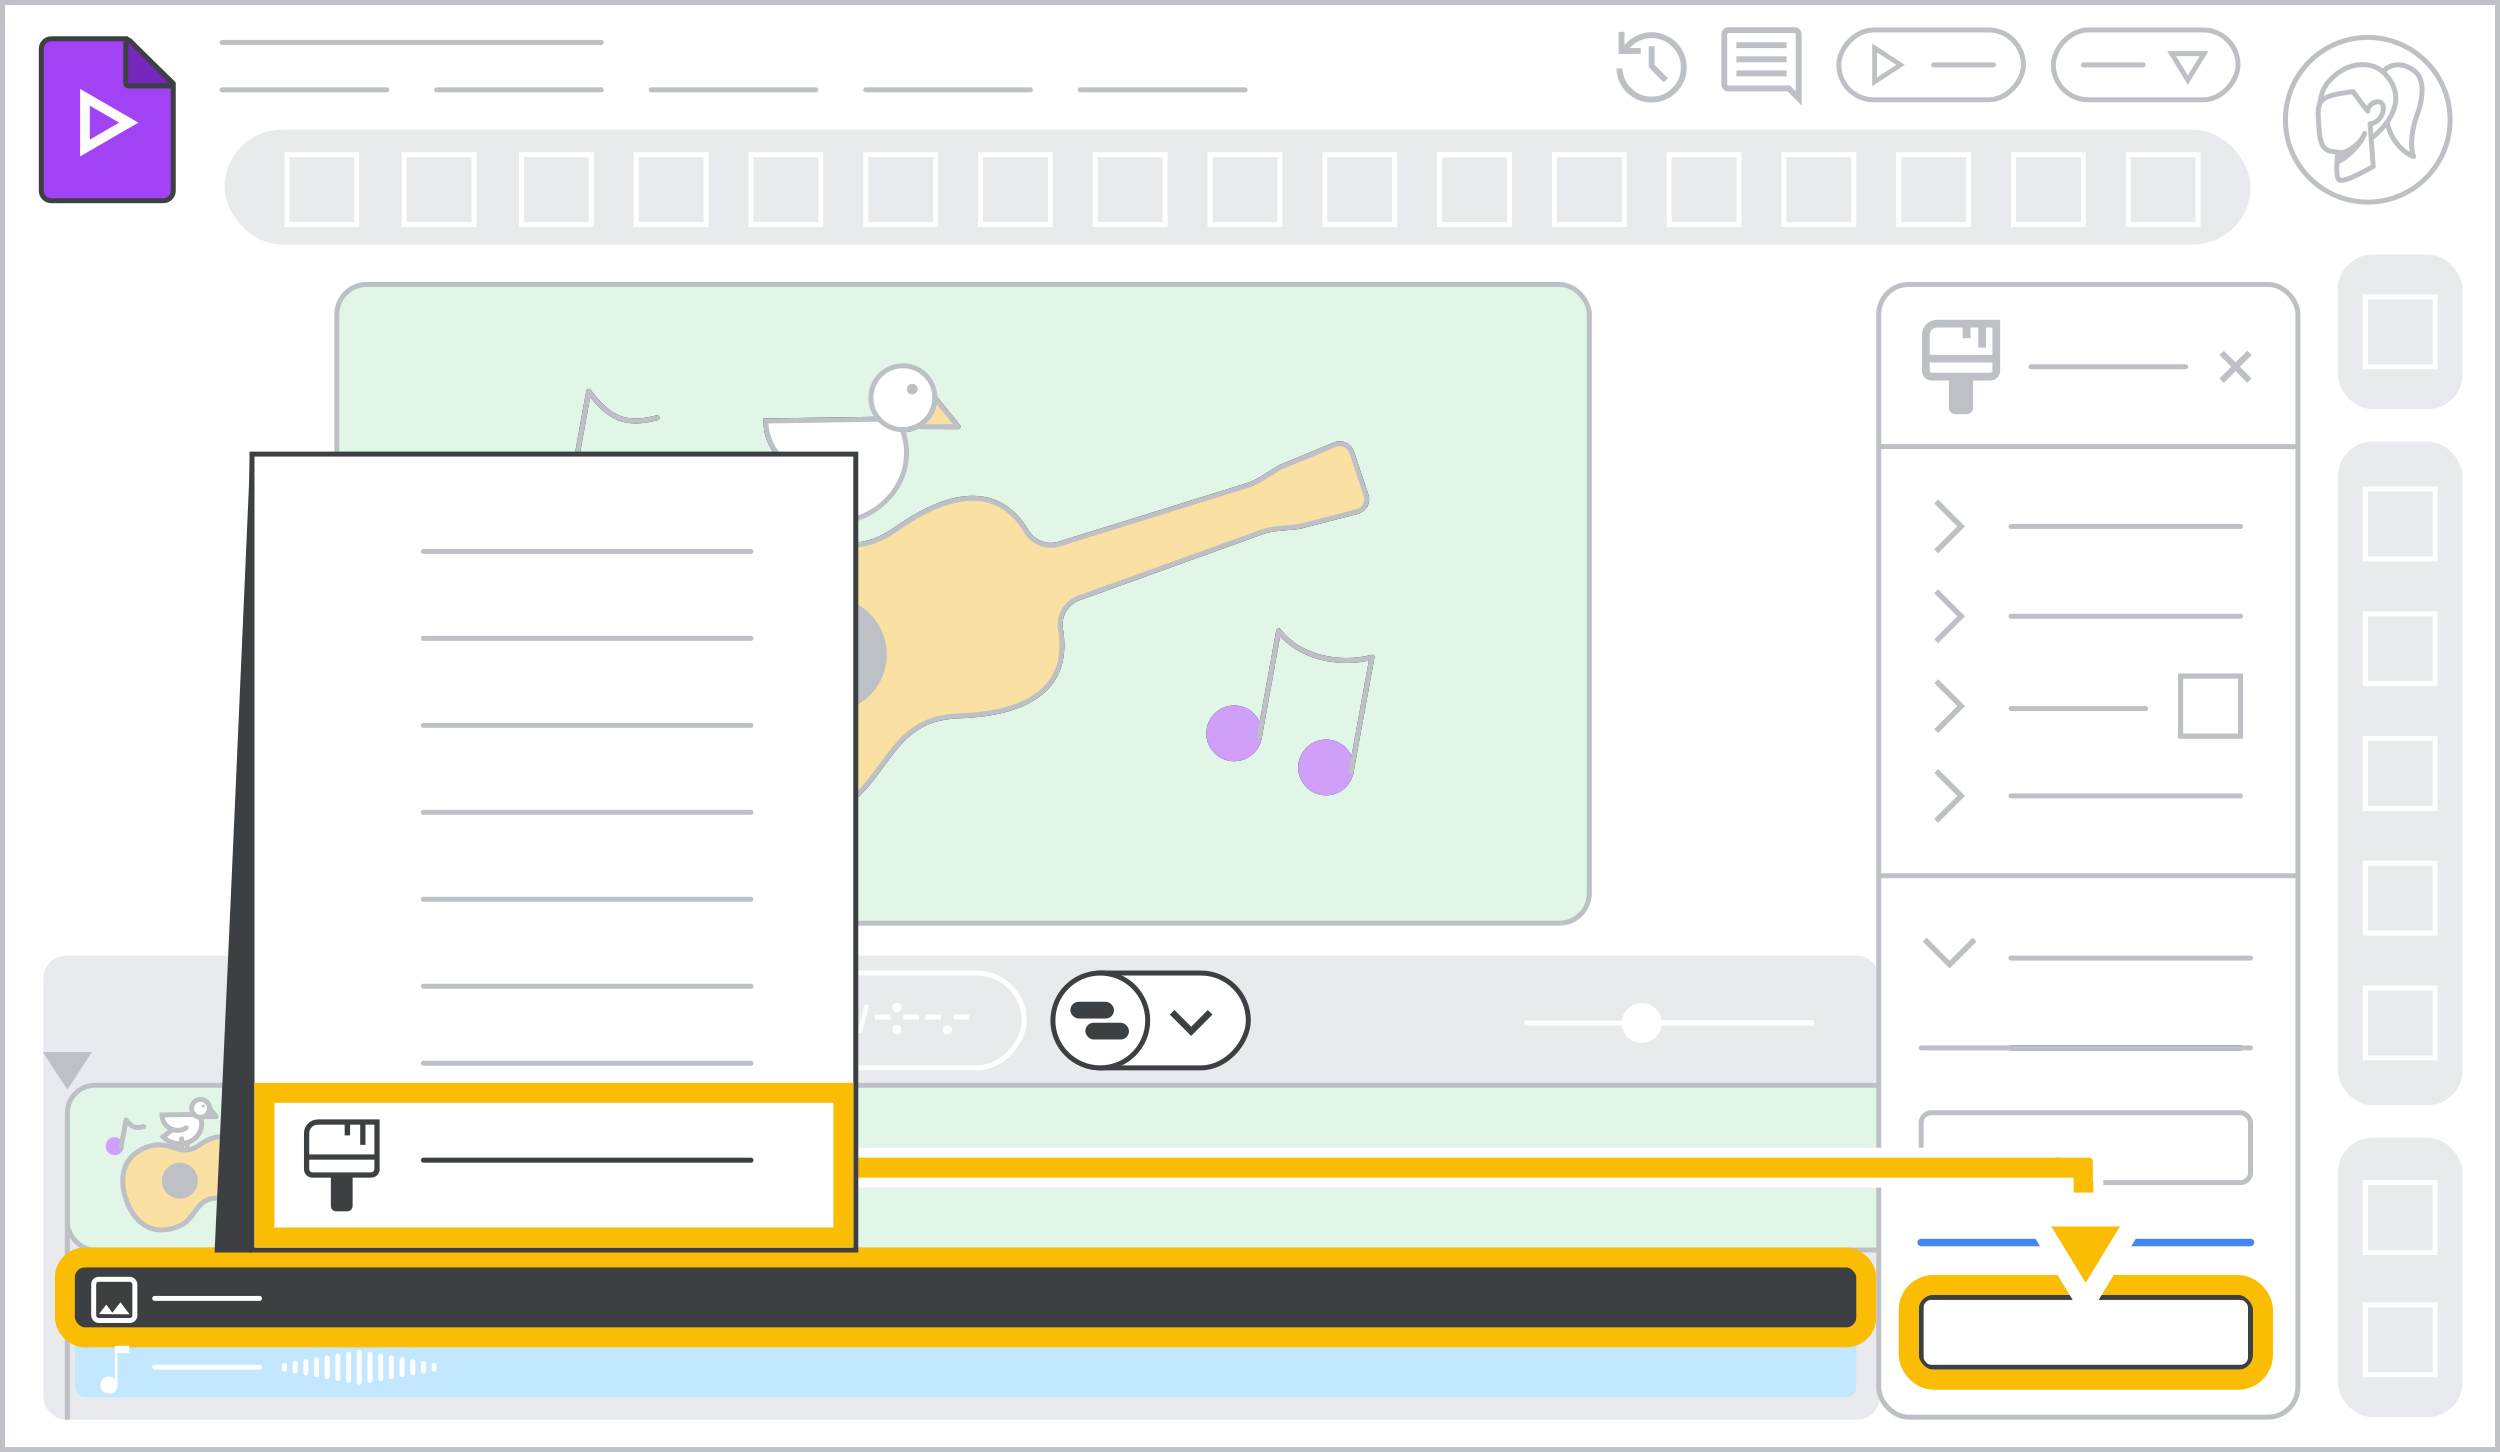 <svg width="501" height="291" viewBox="0 0 501 291" fill="none" xmlns="http://www.w3.org/2000/svg">
<rect x="0" y="0" width="501" height="291" fill="#333333" stroke="none"/>
<g id="vids-rename-object-tracks-aug" clip-path="url(#clip0_4809_1073)">
<rect id="border &#38; background" x="0.5" y="0.5" width="500" height="290" fill="white" stroke="#BDC1C6"/>
<g id="right sidebar">
<rect id="Rectangle 34" x="469" y="89" width="24" height="132" rx="6.5" fill="#E8EAED" stroke="#E8EAED"/>
<rect id="Rectangle 74" x="469" y="228.5" width="24" height="55" rx="6.5" fill="#E8EAED" stroke="#E8EAED"/>
<rect id="Rectangle 73" x="469" y="51.5" width="24" height="30" rx="6.5" fill="#E8EAED" stroke="#E8EAED"/>
<rect id="Rectangle 68" x="474" y="98" width="14" height="14" stroke="white"/>
<rect id="Rectangle 67" x="474" y="59.5" width="14" height="14" stroke="white"/>
<rect id="Rectangle 69" x="474" y="123" width="14" height="14" stroke="white"/>
<rect id="Rectangle 76" x="474" y="173" width="14" height="14" stroke="white"/>
<rect id="Rectangle 70" x="474" y="237" width="14" height="14" stroke="white"/>
<rect id="Rectangle 71" x="474" y="261.5" width="14" height="14" stroke="white"/>
<rect id="Rectangle 62" x="474" y="198" width="14" height="14" stroke="white"/>
</g>
<rect id="back border" x="9.195" y="192" width="367" height="92" rx="4" fill="#E8EAED" stroke="#E8EAED" stroke-linejoin="round"/>
<rect id="video clip01" x="13.5" y="217.5" width="440" height="33" rx="5.5" fill="white" stroke="white" stroke-linejoin="round"/>
<rect id="video clip01_2" opacity="0.5" x="13" y="217" width="441" height="34" rx="6" fill="#C4EED0"/>
<rect id="video clip01_3" x="13.5" y="217.5" width="440" height="33" rx="5.5" stroke="#BDC1C6" stroke-linejoin="round"/>
<g id="small preivew">
<g id="musical note">
<path id="Vector" d="M62.825 244.998C63.533 245.127 64.211 244.657 64.34 243.949C64.469 243.241 63.999 242.563 63.291 242.434C62.583 242.305 61.905 242.775 61.776 243.483C61.647 244.191 62.117 244.869 62.825 244.998Z" fill="#D0A0F9" stroke="#D0A0F9" stroke-linecap="round" stroke-linejoin="round"/>
<path id="Vector_2" d="M58.115 243.25C58.823 243.379 59.501 242.91 59.63 242.202C59.759 241.494 59.289 240.815 58.581 240.686C57.873 240.558 57.195 241.027 57.066 241.735C56.937 242.443 57.407 243.121 58.115 243.25Z" fill="#D0A0F9" stroke="#D0A0F9" stroke-linecap="round" stroke-linejoin="round"/>
<path id="Vector_3" d="M64.335 243.975L65.41 238.068C63.757 238.503 61.679 238.088 60.628 236.715L59.643 242.125" stroke="#BDC1C6" stroke-linecap="round" stroke-linejoin="round"/>
</g>
<g id="musical note_2">
<path id="Vector_4" d="M22.747 230.973C23.455 231.102 24.133 230.632 24.262 229.924C24.391 229.216 23.921 228.538 23.213 228.409C22.505 228.28 21.827 228.75 21.698 229.458C21.569 230.166 22.039 230.844 22.747 230.973Z" fill="#D0A0F9" stroke="#D0A0F9" stroke-linecap="round" stroke-linejoin="round"/>
<path id="Vector_5" d="M28.763 225.791C27.11 226.225 26.311 225.81 25.26 224.437L24.276 229.848" stroke="#BDC1C6" stroke-linecap="round" stroke-linejoin="round"/>
</g>
<g id="guitar">
<path id="Vector_6" d="M43.373 240.089C47.549 239.953 49.635 238.326 49.102 235.2C49.042 234.831 49.111 234.453 49.3 234.131C49.488 233.809 49.783 233.563 50.134 233.435L60.463 229.711C60.736 229.613 61.022 229.549 61.311 229.521L62.568 229.402L65.861 228.551C65.955 228.527 66.044 228.483 66.121 228.423C66.198 228.362 66.262 228.287 66.308 228.201C66.355 228.115 66.383 228.02 66.392 227.923C66.4 227.825 66.389 227.727 66.358 227.634L65.544 225.209C65.513 225.116 65.463 225.031 65.397 224.959C65.332 224.886 65.252 224.828 65.164 224.788C65.075 224.747 64.978 224.725 64.881 224.724C64.783 224.722 64.686 224.74 64.596 224.778L61.531 226.049L60.376 226.755C60.131 226.903 59.868 227.02 59.594 227.103L49.025 230.389C48.682 230.494 48.314 230.482 47.979 230.353C47.645 230.224 47.363 229.987 47.179 229.679C45.687 227.177 43.115 227.229 39.834 229.546C36.205 232.109 34.05 228.316 29.822 229.735C22.59 232.162 24.848 239.128 25.243 240.304C25.637 241.48 28.038 248.398 35.27 245.972C39.503 244.557 38.932 240.232 43.373 240.089Z" fill="#FAE0A2" stroke="#BDC1C6" stroke-linecap="round" stroke-linejoin="round"/>
<path id="Vector_7" d="M33.442 238.32C34.377 239.76 36.302 240.17 37.742 239.236C39.182 238.301 39.592 236.376 38.657 234.936C37.723 233.496 35.798 233.086 34.358 234.021C32.918 234.955 32.508 236.88 33.442 238.32Z" fill="#BDC1C6" stroke="#BDC1C6" stroke-linecap="round" stroke-linejoin="round"/>
</g>
<g id="bird">
<g id="Group 32">
<path id="Stroke 22" d="M37.519 227.181V230.407" stroke="#BDC1C6" stroke-linecap="round"/>
<path id="Fill 23" fill-rule="evenodd" clip-rule="evenodd" d="M32.708 227.81C34.267 229.482 37.025 229.69 38.867 228.274C40.7 226.865 40.937 224.377 39.396 222.703L32.708 227.81Z" fill="white" stroke="#BDC1C6"/>
<path id="Fill 24" fill-rule="evenodd" clip-rule="evenodd" d="M41.952 222.069L43.321 223.759L41.067 223.753L41.952 222.069Z" fill="white"/>
<path id="Stroke 25" fill-rule="evenodd" clip-rule="evenodd" d="M41.952 222.069L43.321 223.759L41.067 223.753L41.952 222.069Z" fill="white" stroke="#BDC1C6" stroke-linejoin="round"/>
<path id="Stroke 26" d="M36.404 228.222V230.407" stroke="#BDC1C6" stroke-linecap="round"/>
<g id="Fill 27">
<path fill-rule="evenodd" clip-rule="evenodd" d="M42.011 222.127C42.011 223.125 41.202 223.933 40.205 223.933C39.207 223.933 38.399 223.125 38.399 222.127C38.399 221.13 39.207 220.322 40.205 220.322C41.202 220.322 42.011 221.13 42.011 222.127Z" fill="white"/>
<path d="M42.011 222.127C42.011 223.125 41.202 223.933 40.205 223.933C39.207 223.933 38.399 223.125 38.399 222.127C38.399 221.13 39.207 220.322 40.205 220.322C41.202 220.322 42.011 221.13 42.011 222.127" stroke="#BDC1C6"/>
</g>
<path id="Stroke 28" d="M40.205 223.933C41.202 223.933 42.011 223.125 42.011 222.127" stroke="#BDC1C6" stroke-linecap="round"/>
<path id="Fill 29" fill-rule="evenodd" clip-rule="evenodd" d="M32.46 223.44C32.493 225.177 33.928 226.557 35.664 226.524C37.392 226.49 38.769 225.068 38.747 223.34L32.46 223.44Z" fill="white"/>
<path id="Stroke 30" d="M38.747 223.34L32.46 223.44C32.493 225.176 33.928 226.557 35.664 226.523C36.274 226.512 36.84 226.327 37.317 226.017" stroke="#BDC1C6" stroke-linecap="round"/>
</g>
<circle id="Oval" cx="0.3" cy="0.3" r="0.3" transform="matrix(-1 0 0 1 41.034 221.339)" fill="#BDC1C6"/>
</g>
</g>
<g id="timeline magnification">
<line id="Line 31" x1="305.5" y1="205" x2="363.5" y2="205" stroke="white"/>
<line id="Line 32" x1="329.5" y1="205" x2="363.5" y2="205" stroke="white"/>
<circle id="Ellipse 7" cx="329" cy="205" r="4" fill="white"/>
</g>
<g id="play button">
<rect id="Rectangle 35" x="0.5" y="-0.5" width="76.083" height="19" rx="9.5" transform="matrix(1 1.06715e-08 1.06715e-08 -1 128.667 213.5)" stroke="white"/>
<circle id="Ellipse 5" cx="138.5" cy="204.5" r="9.25" fill="white" stroke="white" stroke-width="1.5"/>
<g id="Group 378">
<path id="arrow icon (Stroke)" fill-rule="evenodd" clip-rule="evenodd" d="M136.4 201L141.759 204.5L136.4 208L136.4 201ZM137.585 203.195L137.585 205.805L139.621 204.5L137.585 203.195Z" fill="#E8EAED" stroke="#E8EAED"/>
<path id="Vector 1721" d="M140.073 204.5L136.874 202.367L137.585 206.277L140.073 204.5Z" fill="#E8EAED" stroke="#E8EAED"/>
</g>
<g id="timecodes">
<path id="." d="M189.254 206.927L189.254 206.927L189.257 206.93C189.408 207.09 189.613 207.163 189.855 207.163C190.098 207.163 190.301 207.09 190.445 206.927C190.581 206.775 190.65 206.594 190.65 206.391C190.65 206.182 190.582 206 190.444 205.853C190.3 205.691 190.097 205.618 189.855 205.618C189.613 205.618 189.408 205.692 189.257 205.851L189.257 205.851L189.257 205.851C189.118 205.999 189.05 206.181 189.05 206.391C189.05 206.594 189.119 206.775 189.254 206.927Z" fill="white" stroke="white" stroke-width="0.25"/>
<path id=":" d="M179.195 201.288C179.122 201.357 179.067 201.447 179.029 201.551C178.988 201.657 178.97 201.783 178.97 201.924C178.97 202.06 178.988 202.182 179.029 202.288C179.068 202.389 179.122 202.477 179.194 202.549C179.265 202.62 179.348 202.672 179.444 202.705C179.536 202.737 179.634 202.753 179.738 202.753C179.838 202.753 179.935 202.737 180.026 202.705C180.124 202.673 180.21 202.621 180.282 202.549C180.353 202.477 180.408 202.389 180.447 202.288C180.487 202.182 180.506 202.06 180.506 201.924C180.506 201.783 180.488 201.657 180.447 201.551C180.447 201.551 180.447 201.55 180.447 201.55L179.195 201.288ZM179.195 201.288C179.267 201.217 179.352 201.166 179.448 201.136C179.539 201.109 179.636 201.096 179.738 201.096C179.837 201.096 179.931 201.109 180.021 201.136C180.121 201.165 180.208 201.216 180.28 201.288L179.195 201.288ZM180.447 206.727L180.447 206.727L180.447 206.725C180.487 206.617 180.506 206.494 180.506 206.358C180.506 206.22 180.488 206.096 180.447 205.99C180.408 205.886 180.354 205.796 180.28 205.727C180.209 205.655 180.122 205.605 180.024 205.576C179.933 205.545 179.837 205.529 179.738 205.529C179.635 205.529 179.537 205.544 179.446 205.576C179.35 205.606 179.266 205.656 179.195 205.727C179.122 205.796 179.067 205.886 179.029 205.99C178.988 206.096 178.97 206.22 178.97 206.358C178.97 206.494 178.988 206.617 179.028 206.725L179.028 206.725L179.029 206.727C179.068 206.828 179.122 206.916 179.194 206.988C179.265 207.059 179.348 207.111 179.444 207.144C179.536 207.176 179.634 207.192 179.738 207.192C179.838 207.192 179.935 207.176 180.026 207.144C180.124 207.112 180.21 207.06 180.282 206.988C180.353 206.916 180.408 206.828 180.447 206.727Z" fill="white" stroke="white" stroke-width="0.25"/>
<line id="Line 27" x1="175.332" y1="203.828" x2="178.442" y2="203.828" stroke="white"/>
<line id="Line 28" x1="181.033" y1="203.828" x2="184.143" y2="203.828" stroke="white"/>
<line id="Line 29" x1="185.439" y1="203.828" x2="188.549" y2="203.828" stroke="white"/>
<line id="Line 30" x1="191.14" y1="203.828" x2="194.25" y2="203.828" stroke="white"/>
<path id="/" d="M174.014 201.6L174.055 201.443L173.893 201.443L173.468 201.443L173.372 201.443L173.347 201.536L171.983 206.709L171.942 206.866L172.104 206.866L172.534 206.866L172.631 206.866L172.655 206.773L174.014 201.6Z" fill="white" stroke="white" stroke-width="0.25"/>
<path id="._2" d="M165.672 206.927L165.672 206.927L165.675 206.93C165.826 207.09 166.031 207.163 166.273 207.163C166.515 207.163 166.719 207.09 166.863 206.927C166.999 206.775 167.067 206.594 167.067 206.391C167.067 206.182 167 206 166.862 205.853C166.718 205.691 166.515 205.618 166.273 205.618C166.031 205.618 165.826 205.692 165.675 205.851L165.675 205.851L165.675 205.851C165.536 205.999 165.468 206.181 165.468 206.391C165.468 206.594 165.537 206.775 165.672 206.927Z" fill="white" stroke="white" stroke-width="0.25"/>
<path id=":_2" d="M155.613 201.288C155.539 201.357 155.485 201.447 155.446 201.551C155.406 201.657 155.388 201.783 155.388 201.924C155.388 202.06 155.406 202.182 155.447 202.288C155.486 202.389 155.54 202.477 155.612 202.549C155.682 202.62 155.766 202.672 155.861 202.705C155.954 202.737 156.052 202.753 156.155 202.753C156.256 202.753 156.352 202.737 156.444 202.705C156.542 202.673 156.628 202.621 156.699 202.549C156.771 202.477 156.825 202.389 156.864 202.288C156.905 202.182 156.923 202.06 156.923 201.924C156.923 201.783 156.905 201.657 156.865 201.551C156.865 201.551 156.864 201.55 156.864 201.55L155.613 201.288ZM155.613 201.288C155.685 201.217 155.769 201.166 155.866 201.136C155.957 201.109 156.054 201.096 156.155 201.096C156.254 201.096 156.349 201.109 156.439 201.136C156.539 201.165 156.626 201.216 156.698 201.288L155.613 201.288ZM156.864 206.727L156.864 206.727L156.865 206.725C156.905 206.617 156.923 206.494 156.923 206.358C156.923 206.22 156.905 206.096 156.865 205.99C156.826 205.886 156.772 205.796 156.698 205.727C156.626 205.655 156.54 205.605 156.442 205.576C156.351 205.545 156.255 205.529 156.155 205.529C156.053 205.529 155.955 205.544 155.864 205.576C155.768 205.606 155.684 205.656 155.613 205.727C155.539 205.796 155.485 205.886 155.446 205.99C155.406 206.096 155.388 206.22 155.388 206.358C155.388 206.494 155.406 206.617 155.446 206.725L155.446 206.725L155.447 206.727C155.486 206.828 155.54 206.916 155.612 206.988C155.682 207.059 155.766 207.111 155.861 207.144C155.954 207.176 156.052 207.192 156.155 207.192C156.256 207.192 156.352 207.176 156.444 207.144C156.542 207.112 156.628 207.06 156.699 206.988C156.771 206.916 156.825 206.828 156.864 206.727Z" fill="white" stroke="white" stroke-width="0.25"/>
<line id="Line 23" x1="151.75" y1="203.828" x2="154.86" y2="203.828" stroke="white"/>
<line id="Line 24" x1="157.451" y1="203.828" x2="160.561" y2="203.828" stroke="white"/>
<line id="Line 26" x1="161.857" y1="203.828" x2="164.966" y2="203.828" stroke="white"/>
<line id="Line 25" x1="167.558" y1="203.828" x2="170.668" y2="203.828" stroke="white"/>
</g>
</g>
<g id="timeline indicator">
<g id="marker">
<path fill-rule="evenodd" clip-rule="evenodd" d="M17.5 211.333L9.5 211.333L13.5 217.458L17.5 211.333Z" fill="#BDC1C6"/>
<path d="M9.5 211.333L9.5 210.833L8.576 210.833L9.081 211.607L9.5 211.333ZM17.5 211.333L17.919 211.607L18.424 210.833L17.5 210.833V211.333ZM13.5 217.458L13.081 217.732L13.5 218.373L13.919 217.732L13.5 217.458ZM9.5 211.833L17.5 211.833V210.833L9.5 210.833L9.5 211.833ZM13.919 217.185L9.919 211.06L9.081 211.607L13.081 217.732L13.919 217.185ZM17.081 211.06L13.081 217.185L13.919 217.732L17.919 211.607L17.081 211.06Z" fill="#BDC1C6"/>
</g>
<line id="Line 118" x1="13.5" y1="224.5" x2="13.5" y2="284.5" stroke="#BDC1C6"/>
</g>
<rect id="split audio files 01" x="15" y="268" width="357" height="12" rx="2" fill="#C2E7FF"/>
<rect id="audio track full" x="13" y="252" width="361" height="16" rx="4" fill="#3C4043" stroke="#FBBC04" stroke-width="4" stroke-linejoin="round"/>
<g id="timeline magnification_2">
<line id="Line 31_2" x1="390.5" y1="205" x2="448.5" y2="205" stroke="white"/>
<line id="Line 32_2" x1="414.5" y1="205" x2="448.5" y2="205" stroke="white"/>
<circle id="Ellipse 7_2" cx="414" cy="205" r="4" fill="white"/>
</g>
<g id="audio wave">
<path id="Line 42" d="M72 271L72 277" stroke="white" stroke-linecap="round"/>
<path id="Line 43" d="M69.857 271.375L69.857 276.625" stroke="white" stroke-linecap="round"/>
<path id="Line 59" d="M74.143 271.375L74.143 276.625" stroke="white" stroke-linecap="round"/>
<path id="Line 44" d="M67.714 271.75L67.714 276.25" stroke="white" stroke-linecap="round"/>
<path id="Line 60" d="M76.286 271.75L76.286 276.25" stroke="white" stroke-linecap="round"/>
<path id="Line 45" d="M65.572 272.125L65.572 275.875" stroke="white" stroke-linecap="round"/>
<path id="Line 61" d="M78.428 272.125L78.428 275.875" stroke="white" stroke-linecap="round"/>
<path id="Line 46" d="M63.428 272.5L63.428 275.5" stroke="white" stroke-linecap="round"/>
<path id="Line 62" d="M80.572 272.5L80.572 275.5" stroke="white" stroke-linecap="round"/>
<path id="Line 47" d="M61.286 272.875L61.286 275.125" stroke="white" stroke-linecap="round"/>
<path id="Line 63" d="M82.714 272.875L82.714 275.125" stroke="white" stroke-linecap="round"/>
<path id="Line 48" d="M59.143 273.25L59.143 274.75" stroke="white" stroke-linecap="round"/>
<path id="Line 64" d="M84.857 273.25L84.857 274.75" stroke="white" stroke-linecap="round"/>
<path id="Line 58" d="M57 273.625L57 274.375" stroke="white" stroke-linecap="round"/>
<path id="Line 65" d="M87 273.625L87 274.375" stroke="white" stroke-linecap="round"/>
</g>
<path id="Line 34" d="M31 274L52 274" stroke="white" stroke-linecap="round"/>
<path id="Line 35" d="M31 260.2L52 260.2" stroke="white" stroke-linecap="round"/>
<path id="musical note_3" d="M21.833 279.3C21.356 279.3 20.945 279.133 20.6 278.8C20.267 278.467 20.1 278.056 20.1 277.567C20.1 277.089 20.267 276.683 20.6 276.35C20.945 276.006 21.356 275.833 21.833 275.833C22.056 275.833 22.272 275.883 22.483 275.983C22.706 276.072 22.889 276.194 23.033 276.35L23.033 269.7L25.9 269.7L25.9 271.117L23.567 271.117L23.567 277.567C23.567 278.056 23.4 278.467 23.067 278.8C22.733 279.133 22.322 279.3 21.833 279.3Z" fill="white"/>
<path id="Line 16" d="M44.5 8.5H120.5" stroke="#BDC1C6" stroke-linecap="round"/>
<path id="Line 18" d="M87.5 18H120.5" stroke="#BDC1C6" stroke-linecap="round"/>
<path id="Line 19" d="M130.5 18H163.5" stroke="#BDC1C6" stroke-linecap="round"/>
<path id="Line 20" d="M173.5 18H206.5" stroke="#BDC1C6" stroke-linecap="round"/>
<path id="Line 21" d="M216.5 18H249.5" stroke="#BDC1C6" stroke-linecap="round"/>
<rect id="Rectangle 31" x="45.5" y="26.5" width="405" height="22" rx="11" fill="#E8EAED" stroke="#E8EAED"/>
<g id="Vids icon - illustrated">
<path id="border &#38; background_2" fill-rule="evenodd" clip-rule="evenodd" d="M8.278 9.773C8.278 8.668 9.173 7.773 10.278 7.773H25.389L34.722 16.752V38.227C34.722 39.332 33.827 40.227 32.722 40.227H10.278C9.173 40.227 8.278 39.332 8.278 38.227V9.773Z" fill="#A142F4" stroke="#3C4043"/>
<path id="fold" d="M33.954 17.224C34.157 17.224 34.339 17.102 34.416 16.915C34.493 16.727 34.45 16.512 34.306 16.369L26.061 8.198C25.918 8.056 25.703 8.014 25.517 8.092C25.331 8.169 25.209 8.351 25.209 8.553V16.724C25.209 16.857 25.262 16.984 25.356 17.078C25.45 17.172 25.577 17.224 25.709 17.224H33.954Z" fill="#7627BB" stroke="#3C4043" stroke-linejoin="round"/>
<path id="arrow" d="M18 21.181L23.863 24.579L18 27.978V21.181ZM16.056 17.818V31.341L27.722 24.579L16.056 17.818Z" fill="white"/>
</g>
<g id="play button_2">
<rect id="Rectangle 33" x="0.5" y="-0.5" width="37" height="14" rx="7" transform="matrix(1 0 0 -1 368 19.5)" stroke="#BDC1C6"/>
<path id="Line 22" d="M387.5 13L399.5 13" stroke="#BDC1C6" stroke-linecap="round"/>
<g id="Group 40">
<path id="arrow icon" d="M375.333 17V9L381.458 13L375.333 17ZM376 15.75L380.292 13L376 10.25V15.75Z" fill="#BDC1C6"/>
<path id="arrow icon (Stroke)_2" fill-rule="evenodd" clip-rule="evenodd" d="M375.183 8.723L381.733 13L375.183 17.277V8.723ZM375.483 9.277V16.723L381.184 13L375.483 9.277ZM375.85 9.976L380.57 13L375.85 16.024V9.976ZM376.15 10.524V15.476L380.014 13L376.15 10.524Z" fill="#BDC1C6"/>
</g>
</g>
<g id="share button">
<rect id="Rectangle 34_2" x="0.5" y="-0.5" width="37" height="14" rx="7" transform="matrix(1 0 0 -1 411 19.5)" fill="white" stroke="#BDC1C6"/>
<path id="Line 23_2" d="M417.5 13L429.5 13" stroke="#BDC1C6" stroke-linecap="round"/>
<path id="Polygon 14" d="M441.683 10.75L438.441 16.043L435.2 10.75L441.683 10.75Z" fill="white" stroke="#BDC1C6"/>
</g>
<path id="comment icon" d="M347.969 15.294H358.031V14.113H347.969V15.294ZM347.969 12.472H358.031V11.291H347.969V12.472ZM347.969 9.65H358.031V8.469H347.969V9.65ZM361.05 21.156L358.206 18.312H346.394C345.985 18.312 345.643 18.174 345.366 17.897C345.088 17.62 344.95 17.277 344.95 16.869V6.894C344.95 6.485 345.088 6.143 345.366 5.866C345.643 5.589 345.985 5.45 346.394 5.45H359.606C360.015 5.45 360.357 5.589 360.634 5.866C360.911 6.143 361.05 6.485 361.05 6.894V21.156ZM346.394 17.131H358.709L359.869 18.291V6.894C359.869 6.835 359.84 6.777 359.781 6.719C359.723 6.66 359.665 6.631 359.606 6.631H346.394C346.335 6.631 346.277 6.66 346.219 6.719C346.16 6.777 346.131 6.835 346.131 6.894V16.869C346.131 16.927 346.16 16.985 346.219 17.044C346.277 17.102 346.335 17.131 346.394 17.131ZM346.131 17.131C346.131 17.131 346.131 17.102 346.131 17.044C346.131 16.985 346.131 16.927 346.131 16.869V6.894C346.131 6.835 346.131 6.777 346.131 6.719C346.131 6.66 346.131 6.631 346.131 6.631C346.131 6.631 346.131 6.66 346.131 6.719C346.131 6.777 346.131 6.835 346.131 6.894V17.131Z" fill="#BDC1C6"/>
<path id="history icon" d="M330.978 20.544C329.068 20.544 327.427 19.887 326.056 18.575C324.7 17.248 324 15.629 323.956 13.719H325.138C325.21 15.279 325.808 16.614 326.931 17.722C328.054 18.816 329.403 19.363 330.978 19.363C332.597 19.363 333.975 18.794 335.113 17.656C336.265 16.504 336.841 15.119 336.841 13.5C336.841 11.881 336.265 10.503 335.113 9.366C333.975 8.214 332.597 7.638 330.978 7.638C330.103 7.638 329.287 7.82 328.528 8.184C327.784 8.534 327.135 9.016 326.581 9.628H328.813V10.809H324.372V6.369H325.553V9.038C326.209 8.235 327.004 7.608 327.938 7.156C328.885 6.69 329.899 6.456 330.978 6.456C331.955 6.456 332.867 6.646 333.713 7.025C334.573 7.39 335.324 7.893 335.966 8.534C336.607 9.161 337.11 9.905 337.475 10.766C337.84 11.611 338.022 12.523 338.022 13.5C338.022 14.477 337.84 15.396 337.475 16.256C337.11 17.102 336.607 17.846 335.966 18.488C335.324 19.115 334.573 19.618 333.713 19.997C332.867 20.361 331.955 20.544 330.978 20.544ZM333.406 16.497L330.409 13.5V9.256H331.591V12.997L334.259 15.666L333.406 16.497Z" fill="#BDC1C6"/>
<rect id="Rectangle 39" x="57.5" y="31" width="14" height="14" stroke="white"/>
<rect id="Rectangle 40" x="81" y="31" width="14" height="14" stroke="white"/>
<rect id="Rectangle 41" x="127.5" y="31" width="14" height="14" stroke="white"/>
<rect id="Rectangle 59" x="104.5" y="31" width="14" height="14" stroke="white"/>
<rect id="Rectangle 42" x="150.5" y="31" width="14" height="14" stroke="white"/>
<rect id="Rectangle 43" x="173.5" y="31" width="14" height="14" stroke="white"/>
<rect id="Rectangle 44" x="196.5" y="31" width="14" height="14" stroke="white"/>
<rect id="Rectangle 45" x="219.5" y="31" width="14" height="14" stroke="white"/>
<rect id="Rectangle 46" x="242.5" y="31" width="14" height="14" stroke="white"/>
<rect id="Rectangle 47" x="265.5" y="31" width="14" height="14" stroke="white"/>
<rect id="Rectangle 48" x="288.5" y="31" width="14" height="14" stroke="white"/>
<rect id="Rectangle 49" x="288.5" y="31" width="14" height="14" stroke="white"/>
<rect id="Rectangle 50" x="288.5" y="31" width="14" height="14" stroke="white"/>
<rect id="Rectangle 51" x="311.5" y="31" width="14" height="14" stroke="white"/>
<rect id="Rectangle 52" x="334.5" y="31" width="14" height="14" stroke="white"/>
<rect id="Rectangle 53" x="357.5" y="31" width="14" height="14" stroke="white"/>
<rect id="Rectangle 54" x="380.5" y="31" width="14" height="14" stroke="white"/>
<rect id="Rectangle 55" x="403.5" y="31" width="14" height="14" stroke="white"/>
<rect id="Rectangle 56" x="426.5" y="31" width="14" height="14" stroke="white"/>
<rect id="Rectangle 75" x="474" y="148" width="14" height="14" stroke="white"/>
<g id="Profile image 17">
<path id="Oval_2" d="M474.5 40.5C465.387 40.5 458 33.113 458 24C458 14.887 465.387 7.5 474.5 7.5C483.613 7.5 491 14.887 491 24C491 33.113 483.613 40.5 474.5 40.5Z" fill="white" stroke="#BDC1C6"/>
<path id="Path" d="M483.701 14.13C485.311 15.16 486.247 18.092 484.26 23.371C482.824 27.522 483.284 30.432 483.694 31.368C481.912 30.717 478.297 27.992 478.097 22.297L476.164 18.931C477.027 18.633 476.673 15.536 477.607 14.343C478.647 13.012 481.139 12.211 483.701 14.13Z" fill="white" stroke="#BDC1C6" stroke-linecap="round" stroke-linejoin="round"/>
<path id="Path_2" d="M475.471 27.508C475.471 27.508 484.357 20.848 477.543 14.417C475.331 12.325 470.594 12.166 467.077 15.898C465.558 17.511 465.022 18.817 464.775 22.028" fill="white"/>
<path id="Path_3" d="M475.471 27.508C475.471 27.508 484.357 20.848 477.543 14.417C475.331 12.325 470.594 12.166 467.077 15.898C465.558 17.511 465.022 18.817 464.775 22.028" stroke="#BDC1C6" stroke-linecap="round" stroke-linejoin="round"/>
<path id="Path_4" d="M474.967 24.823L475.591 33.348C475.591 33.348 469.513 36.911 468.704 36.012C467.895 35.114 468.511 30.496 468.511 30.496C466.654 30.317 465.028 30.374 464.751 26.046C464.377 20.224 463.814 19.347 471.536 18.356L474.5 22.308C474.433 20.396 478.326 19.061 477.523 22.561C476.715 24.779 474.967 24.823 474.967 24.823Z" fill="white" stroke="#BDC1C6" stroke-linecap="round" stroke-linejoin="round"/>
<path id="Path_5" d="M468.669 32.322C470.017 31.788 472.913 29.365 473.873 26.747C473.308 28.431 470.529 30.818 468.852 30.567" fill="#BDC1C6"/>
<path id="Path_6" d="M468.669 32.322C470.017 31.788 472.913 29.365 473.873 26.747C473.308 28.431 470.529 30.818 468.852 30.567" stroke="#BDC1C6" stroke-linecap="round" stroke-linejoin="round"/>
</g>
<path id="Line 17" d="M44.5 18H77.5" stroke="#BDC1C6" stroke-linecap="round"/>
<g id="image icon">
<rect id="tt box" x="18.775" y="256.375" width="8.25" height="8.25" rx="1" stroke="white" stroke-linecap="round"/>
<g id="Group 296">
<path id="Polygon 2" d="M20.846 262.846L21.29 262.273L21.731 262.849L20.846 262.846Z" stroke="white"/>
<path id="Polygon 3" d="M23.294 262.87L24.126 261.796L24.951 262.875L23.294 262.87Z" stroke="white"/>
</g>
</g>
<g id="format panel">
<rect id="preview screen" x="376.5" y="57" width="84" height="227" rx="6" fill="white" stroke="#BDC1C6" stroke-linecap="round"/>
<rect id="preview screen_2" x="385" y="223" width="66" height="14" rx="2" stroke="#BDC1C6" stroke-linecap="round"/>
<rect id="preview screen_3" x="385" y="260" width="66" height="14" rx="2" fill="white" stroke="#3C4043" stroke-linecap="round"/>
<path id="Line 106" d="M407 73.5H438" stroke="#BDC1C6" stroke-linecap="round"/>
<path id="Line 112" d="M403 105.5H449" stroke="#BDC1C6" stroke-linecap="round"/>
<path id="Line 126" d="M403 210H449" stroke="#3C4043" stroke-linecap="round"/>
<path id="Line 115" d="M403 123.5H449" stroke="#BDC1C6" stroke-linecap="round"/>
<path id="Line 118_2" d="M403 142H430" stroke="#BDC1C6" stroke-linecap="round"/>
<path id="Line 120" d="M403 159.5H449" stroke="#BDC1C6" stroke-linecap="round"/>
<path id="Line 114" d="M377 89.5L460 89.5" stroke="#BDC1C6" stroke-linecap="square"/>
<path id="Line 122" d="M377 175.5L460 175.5" stroke="#BDC1C6" stroke-linecap="square"/>
<path id="Line 124" d="M385 249L451 249" stroke="#4285F4" stroke-width="1.5" stroke-linecap="round"/>
<path id="Line 121" d="M403 192H451" stroke="#BDC1C6" stroke-linecap="round"/>
<path id="down arrow" d="M388.4 100.104L393.796 105.5L388.4 110.896L387.613 110.108L392.235 105.5L387.613 100.892L388.4 100.104Z" fill="#BDC1C6"/>
<path id="down arrow_2" d="M388.4 118.104L393.796 123.5L388.4 128.896L387.613 128.108L392.235 123.5L387.613 118.892L388.4 118.104Z" fill="#BDC1C6"/>
<path id="down arrow_3" d="M388.4 136.104L393.796 141.5L388.4 146.896L387.613 146.108L392.235 141.5L387.613 136.892L388.4 136.104Z" fill="#BDC1C6"/>
<path id="down arrow_4" d="M388.4 154.104L393.796 159.5L388.4 164.896L387.613 164.108L392.235 159.5L387.613 154.892L388.4 154.104Z" fill="#BDC1C6"/>
<path id="down arrow_5" d="M396.1 188.696L390.704 194.092L385.308 188.696L386.096 187.908L390.704 192.531L395.313 187.908L396.1 188.696Z" fill="#BDC1C6"/>
<path id="format paint brush" d="M391.862 82.75C391.573 82.75 391.321 82.651 391.104 82.452C390.905 82.235 390.806 81.983 390.806 81.694V76.006H387.177C386.671 76.006 386.247 75.844 385.904 75.519C385.579 75.176 385.417 74.769 385.417 74.3V67.123C385.417 66.347 385.687 65.688 386.229 65.146C386.789 64.604 387.457 64.333 388.233 64.333H400.583V74.3C400.583 74.769 400.412 75.176 400.069 75.519C399.726 75.844 399.31 76.006 398.823 76.006H395.167V81.694C395.167 81.983 395.058 82.235 394.842 82.452C394.643 82.651 394.399 82.75 394.11 82.75H391.862ZM386.473 71.348H399.527V65.39H397.739V69.425H396.683V65.39H394.652V67.529H393.569V65.39H388.233C387.746 65.39 387.33 65.552 386.987 65.877C386.644 66.202 386.473 66.617 386.473 67.123V71.348ZM387.177 74.95H398.823C399.003 74.95 399.166 74.887 399.31 74.76C399.455 74.634 399.527 74.481 399.527 74.3V72.404H386.473V74.3C386.473 74.481 386.536 74.634 386.662 74.76C386.807 74.887 386.978 74.95 387.177 74.95ZM386.473 74.95C386.473 74.95 386.473 74.887 386.473 74.76C386.473 74.634 386.473 74.481 386.473 74.3V72.404V74.3C386.473 74.481 386.473 74.634 386.473 74.76C386.473 74.887 386.473 74.95 386.473 74.95Z" fill="#BDC1C6" stroke="#BDC1C6" stroke-width="0.5"/>
<path id="close icon" d="M445.655 76.5L445 75.846L447.338 73.492L445 71.154L445.655 70.5L448.008 72.838L450.345 70.5L451 71.154L448.662 73.492L451 75.846L450.345 76.5L448.008 74.162L445.655 76.5Z" fill="#BDC1C6" stroke="#BDC1C6" stroke-width="0.3"/>
<rect id="Rectangle 7" x="382.5" y="257.5" width="71" height="19" rx="5" stroke="#FBBC04" stroke-width="4"/>
<g id="Checkbox">
<rect x="437" y="135.5" width="12" height="12" stroke="#BDC1C6"/>
<rect id="Rectangle" x="437" y="135.5" width="12" height="12" fill="white" stroke="#BDC1C6" stroke-linejoin="round"/>
</g>
<path id="Line 123" d="M385 210L451 210" stroke="#BDC1C6" stroke-linecap="round"/>
</g>
<g id="Arrow jointed">
<g id="Union">
<mask id="path-153-outside-1_4809_1073" maskUnits="userSpaceOnUse" x="405.61" y="231.5" width="25" height="31" fill="black">
<rect fill="white" x="405.61" y="231.5" width="25" height="31"/>
<path fill-rule="evenodd" clip-rule="evenodd" d="M417.108 259.525C417.497 260.165 418.427 260.165 418.816 259.525L427.463 245.31C427.868 244.643 427.389 243.79 426.609 243.79L419.5 243.79L419.5 235.5C419.5 234.395 418.605 233.5 417.5 233.5C416.395 233.5 415.5 234.395 415.5 235.5L415.5 243.79L409.316 243.79C408.536 243.79 408.056 244.643 408.461 245.31L417.108 259.525Z"/>
</mask>
<path fill-rule="evenodd" clip-rule="evenodd" d="M417.108 259.525C417.497 260.165 418.427 260.165 418.816 259.525L427.463 245.31C427.868 244.643 427.389 243.79 426.609 243.79L419.5 243.79L419.5 235.5C419.5 234.395 418.605 233.5 417.5 233.5C416.395 233.5 415.5 234.395 415.5 235.5L415.5 243.79L409.316 243.79C408.536 243.79 408.056 244.643 408.461 245.31L417.108 259.525Z" fill="#FBBC04"/>
<path d="M418.816 259.525L417.108 258.485L418.816 259.525ZM417.108 259.525L415.399 260.564L415.399 260.564L417.108 259.525ZM427.463 245.31L425.754 244.27L425.754 244.27L427.463 245.31ZM419.5 243.79L417.5 243.79L417.5 245.79L419.5 245.79L419.5 243.79ZM419.5 235.5L421.5 235.5L419.5 235.5ZM415.5 243.79L415.5 245.79L417.5 245.79L417.5 243.79L415.5 243.79ZM408.461 245.31L410.17 244.27L410.17 244.27L408.461 245.31ZM417.108 258.485C417.497 257.845 418.427 257.845 418.816 258.485L415.399 260.564C416.568 262.485 419.357 262.485 420.525 260.564L417.108 258.485ZM425.754 244.27L417.108 258.485L420.525 260.564L429.172 246.349L425.754 244.27ZM426.609 245.79C425.829 245.79 425.349 244.937 425.754 244.27L429.172 246.349C430.388 244.35 428.949 241.79 426.609 241.79L426.609 245.79ZM419.5 245.79L426.609 245.79L426.609 241.79L419.5 241.79L419.5 245.79ZM417.5 235.5L417.5 243.79L421.5 243.79L421.5 235.5L417.5 235.5ZM417.5 235.5L421.5 235.5C421.5 233.291 419.709 231.5 417.5 231.5L417.5 235.5ZM417.5 235.5L417.5 235.5L417.5 231.5C415.291 231.5 413.5 233.291 413.5 235.5L417.5 235.5ZM417.5 243.79L417.5 235.5L413.5 235.5L413.5 243.79L417.5 243.79ZM409.316 245.79L415.5 245.79L415.5 241.79L409.316 241.79L409.316 245.79ZM410.17 244.27C410.575 244.937 410.096 245.79 409.316 245.79L409.316 241.79C406.976 241.79 405.537 244.35 406.753 246.349L410.17 244.27ZM418.816 258.485L410.17 244.27L406.753 246.349L415.399 260.564L418.816 258.485Z" fill="white" mask="url(#path-153-outside-1_4809_1073)"/>
</g>
<path id="Rectangle 15" d="M416.5 237L417.5 237L417.5 236C417.5 233.239 415.261 231 412.5 231L164.5 231C162.843 231 161.5 232.343 161.5 234C161.5 235.657 162.843 237 164.5 237L416.5 237Z" fill="#FBBC04" stroke="white" stroke-width="2"/>
<path id="Rectangle 16" d="M419.5 232L419.5 239L415.553 239L415.553 236.375L415.553 236.064C415.553 234.875 415.024 233.748 414.11 232.988L413.974 232.875L412 232L415.553 232L419.5 232Z" fill="#FBBC04"/>
<path id="Rectangle 17" d="M420.4 236.827L420.4 232.827C420.4 231.722 419.504 230.827 418.4 230.827L396.4 230.827" stroke="white" stroke-width="2"/>
</g>
<g id="preview screen_4">
<rect id="preview screen_5" opacity="0.5" x="67.5" y="57" width="251" height="128" rx="6" fill="#C4EED0"/>
<g id="musical note_4">
<path id="Vector_8" d="M264.837 158.808C267.605 159.312 270.257 157.476 270.76 154.709C271.264 151.941 269.429 149.289 266.661 148.785C263.893 148.281 261.241 150.117 260.737 152.885C260.233 155.652 262.069 158.305 264.837 158.808Z" fill="#3C4043" stroke="#3C4043" stroke-linecap="round" stroke-linejoin="round"/>
<path id="Vector_9" d="M246.422 151.976C249.19 152.48 251.842 150.645 252.346 147.877C252.85 145.109 251.014 142.457 248.246 141.953C245.479 141.45 242.827 143.285 242.323 146.053C241.819 148.821 243.655 151.473 246.422 151.976Z" fill="#3C4043" stroke="#3C4043" stroke-linecap="round" stroke-linejoin="round"/>
<path id="Vector_10" d="M270.742 154.809L274.945 131.717C268.482 133.417 260.359 131.793 256.249 126.426L252.4 147.579" stroke="#3C4043" stroke-linecap="round" stroke-linejoin="round"/>
</g>
<g id="musical note_5">
<path id="Vector_11" d="M108.149 103.976C110.917 104.48 113.569 102.645 114.073 99.877C114.576 97.109 112.741 94.457 109.973 93.953C107.205 93.45 104.553 95.285 104.049 98.053C103.546 100.821 105.381 103.473 108.149 103.976Z" fill="#3C4043" stroke="#3C4043" stroke-linecap="round" stroke-linejoin="round"/>
<path id="Vector_12" d="M131.671 83.717C125.208 85.417 122.085 83.793 117.976 78.425L114.126 99.579" stroke="#3C4043" stroke-linecap="round" stroke-linejoin="round"/>
</g>
<g id="guitar_2">
<path id="Vector_13" d="M192.184 143.453C207.003 142.971 214.408 137.195 212.517 126.101C212.301 124.794 212.549 123.453 213.217 122.309C213.885 121.166 214.932 120.292 216.177 119.839L252.835 106.622C253.807 106.273 254.818 106.047 255.846 105.95L260.305 105.527L271.992 102.507C272.328 102.419 272.643 102.264 272.916 102.05C273.189 101.836 273.416 101.568 273.581 101.263C273.747 100.957 273.847 100.621 273.877 100.276C273.908 99.93 273.866 99.581 273.756 99.252L270.867 90.645C270.757 90.316 270.58 90.014 270.348 89.757C270.116 89.499 269.833 89.293 269.518 89.149C269.203 89.006 268.861 88.929 268.515 88.923C268.168 88.917 267.825 88.982 267.504 89.115L256.626 93.624L252.527 96.132C251.656 96.656 250.724 97.071 249.752 97.368L212.242 109.028C211.025 109.402 209.719 109.357 208.531 108.9C207.344 108.443 206.344 107.601 205.692 106.508C200.394 97.63 191.267 97.815 179.622 106.038C166.744 115.134 159.096 101.671 144.092 106.709C118.425 115.32 126.44 140.042 127.84 144.216C129.24 148.391 137.76 172.944 163.427 164.332C178.448 159.312 176.424 143.961 192.184 143.453Z" fill="#FAE0A2" stroke="#3C4043" stroke-linecap="round" stroke-linejoin="round"/>
<path id="Vector_14" d="M156.939 137.177C160.256 142.287 167.087 143.742 172.198 140.425C177.309 137.109 178.763 130.277 175.447 125.166C172.13 120.056 165.299 118.601 160.188 121.918C155.077 125.234 153.623 132.066 156.939 137.177Z" fill="#3C4043" stroke="#3C4043" stroke-linecap="round" stroke-linejoin="round"/>
</g>
<g id="bird_2">
<g id="Group 32_2">
<path id="Stroke 22_2" d="M171.409 97.642V109.092" stroke="#3C4043" stroke-linecap="round"/>
<path id="Fill 23_2" fill-rule="evenodd" clip-rule="evenodd" d="M154.333 99.876C159.868 105.81 169.653 106.547 176.19 101.523C182.697 96.522 183.537 87.691 178.071 81.752L154.333 99.876Z" fill="white"/>
<path id="Fill 24_2" fill-rule="evenodd" clip-rule="evenodd" d="M187.139 79.5L192 85.5L184 85.476L187.139 79.5Z" fill="white"/>
<path id="Stroke 25_2" fill-rule="evenodd" clip-rule="evenodd" d="M187.139 79.5L192 85.5L184 85.476L187.139 79.5Z" fill="#FBBC04" stroke="#3C4043" stroke-linejoin="round"/>
<path id="Stroke 26_2" d="M167.45 101.339V109.092" stroke="#3C4043" stroke-linecap="round"/>
<path id="Fill 27_2" fill-rule="evenodd" clip-rule="evenodd" d="M187.349 79.708C187.349 83.248 184.479 86.117 180.94 86.117C177.4 86.117 174.531 83.248 174.531 79.708C174.531 76.168 177.4 73.299 180.94 73.299C184.479 73.299 187.349 76.168 187.349 79.708Z" fill="white"/>
<path id="Stroke 28_2" d="M180.94 86.117C184.48 86.117 187.349 83.248 187.349 79.708" stroke="#3C4043" stroke-linecap="round"/>
<path id="Fill 29_2" fill-rule="evenodd" clip-rule="evenodd" d="M153.452 84.368C153.57 90.529 158.662 95.428 164.823 95.31C170.957 95.191 175.844 90.145 175.767 84.011L153.452 84.368Z" fill="white"/>
<path id="Stroke 30_2" d="M175.767 84.011L153.452 84.367C153.57 90.529 158.662 95.428 164.823 95.31C166.988 95.268 168.999 94.612 170.69 93.511" stroke="#3C4043" stroke-linecap="round"/>
</g>
<circle id="Oval_3" cx="1.065" cy="1.065" r="1.065" transform="matrix(-1 0 0 1 183.882 76.909)" fill="#3C4043"/>
</g>
<rect id="preview screen_6" x="67.5" y="57" width="251" height="128" rx="6" stroke="#BDC1C6" stroke-linecap="round"/>
</g>
<g id="musical note_6">
<path id="Vector_15" d="M264.837 158.808C267.605 159.312 270.257 157.476 270.76 154.709C271.264 151.941 269.429 149.289 266.661 148.785C263.893 148.281 261.241 150.117 260.737 152.885C260.233 155.652 262.069 158.305 264.837 158.808Z" fill="#D0A0F9" stroke="#D0A0F9" stroke-linecap="round" stroke-linejoin="round"/>
<path id="Vector_16" d="M246.422 151.976C249.19 152.48 251.842 150.645 252.346 147.877C252.85 145.109 251.014 142.457 248.246 141.953C245.479 141.45 242.827 143.285 242.323 146.053C241.819 148.821 243.655 151.473 246.422 151.976Z" fill="#D0A0F9" stroke="#D0A0F9" stroke-linecap="round" stroke-linejoin="round"/>
<path id="Vector_17" d="M270.742 154.809L274.945 131.717C268.482 133.417 260.359 131.793 256.249 126.426L252.4 147.579" stroke="#BDC1C6" stroke-linecap="round" stroke-linejoin="round"/>
</g>
<g id="musical note_7">
<path id="Vector_18" d="M108.149 103.976C110.917 104.48 113.569 102.645 114.073 99.877C114.576 97.109 112.741 94.457 109.973 93.953C107.205 93.45 104.553 95.285 104.049 98.053C103.546 100.821 105.381 103.473 108.149 103.976Z" fill="#D0A0F9" stroke="#D0A0F9" stroke-linecap="round" stroke-linejoin="round"/>
<path id="Vector_19" d="M131.671 83.717C125.208 85.417 122.085 83.793 117.976 78.425L114.126 99.579" stroke="#BDC1C6" stroke-linecap="round" stroke-linejoin="round"/>
</g>
<g id="guitar_3">
<path id="Vector_20" d="M192.184 143.453C207.003 142.971 214.408 137.195 212.517 126.101C212.301 124.794 212.549 123.453 213.217 122.309C213.885 121.166 214.932 120.292 216.177 119.839L252.835 106.622C253.807 106.273 254.818 106.047 255.846 105.95L260.305 105.527L271.992 102.507C272.328 102.419 272.643 102.264 272.916 102.05C273.189 101.836 273.416 101.568 273.581 101.263C273.747 100.957 273.847 100.621 273.877 100.276C273.908 99.93 273.866 99.581 273.756 99.252L270.867 90.645C270.757 90.316 270.58 90.014 270.348 89.757C270.116 89.499 269.833 89.293 269.518 89.149C269.203 89.006 268.861 88.929 268.515 88.923C268.168 88.917 267.825 88.982 267.504 89.115L256.626 93.624L252.527 96.132C251.656 96.656 250.724 97.071 249.752 97.368L212.242 109.028C211.025 109.402 209.719 109.357 208.531 108.9C207.344 108.443 206.344 107.601 205.692 106.508C200.394 97.63 191.267 97.815 179.622 106.038C166.744 115.134 159.096 101.671 144.092 106.709C118.425 115.32 126.44 140.042 127.84 144.216C129.24 148.391 137.76 172.944 163.427 164.332C178.448 159.312 176.424 143.961 192.184 143.453Z" fill="#FAE0A2" stroke="#BDC1C6" stroke-linecap="round" stroke-linejoin="round"/>
<path id="Vector_21" d="M156.939 137.177C160.256 142.287 167.087 143.742 172.198 140.425C177.309 137.109 178.763 130.277 175.447 125.166C172.13 120.056 165.299 118.601 160.188 121.918C155.077 125.234 153.623 132.066 156.939 137.177Z" fill="#BDC1C6" stroke="#BDC1C6" stroke-linecap="round" stroke-linejoin="round"/>
</g>
<g id="bird_3">
<g id="Group 32_3">
<path id="Stroke 22_3" d="M171.409 97.642V109.092" stroke="#BDC1C6" stroke-linecap="round"/>
<path id="Fill 23_3" fill-rule="evenodd" clip-rule="evenodd" d="M154.333 99.876C159.868 105.81 169.653 106.547 176.19 101.523C182.697 96.522 183.537 87.691 178.071 81.752L154.333 99.876Z" fill="white" stroke="#BDC1C6"/>
<path id="Fill 24_3" fill-rule="evenodd" clip-rule="evenodd" d="M187.139 79.5L192 85.5L184 85.476L187.139 79.5Z" fill="white"/>
<path id="Stroke 25_3" fill-rule="evenodd" clip-rule="evenodd" d="M187.139 79.5L192 85.5L184 85.476L187.139 79.5Z" fill="#FAE0A2" stroke="#BDC1C6" stroke-linejoin="round"/>
<path id="Stroke 26_3" d="M167.45 101.339V109.092" stroke="#BDC1C6" stroke-linecap="round"/>
<g id="Fill 27_3">
<path fill-rule="evenodd" clip-rule="evenodd" d="M187.349 79.708C187.349 83.248 184.479 86.117 180.94 86.117C177.4 86.117 174.531 83.248 174.531 79.708C174.531 76.168 177.4 73.299 180.94 73.299C184.479 73.299 187.349 76.168 187.349 79.708Z" fill="white"/>
<path d="M187.349 79.708C187.349 83.248 184.479 86.117 180.94 86.117C177.4 86.117 174.531 83.248 174.531 79.708C174.531 76.168 177.4 73.299 180.94 73.299C184.479 73.299 187.349 76.168 187.349 79.708" stroke="#BDC1C6"/>
</g>
<path id="Stroke 28_3" d="M180.94 86.117C184.48 86.117 187.349 83.248 187.349 79.708" stroke="#BDC1C6" stroke-linecap="round"/>
<path id="Fill 29_3" fill-rule="evenodd" clip-rule="evenodd" d="M153.452 84.368C153.57 90.529 158.662 95.428 164.823 95.31C170.957 95.191 175.844 90.145 175.767 84.011L153.452 84.368Z" fill="white"/>
<path id="Stroke 30_3" d="M175.767 84.011L153.452 84.367C153.57 90.529 158.662 95.428 164.823 95.31C166.988 95.268 168.999 94.612 170.69 93.511" stroke="#BDC1C6" stroke-linecap="round"/>
</g>
<circle id="Oval_4" cx="1.065" cy="1.065" r="1.065" transform="matrix(-1 0 0 1 183.882 76.909)" fill="#BDC1C6"/>
</g>
<g id="popup">
<rect id="Rectangle 37" x="50.5" y="91" width="121" height="159.5" fill="white" stroke="#3C4043"/>
<path id="Line 97" d="M84.857 110.5H150.5" stroke="#BDC1C6" stroke-linecap="round"/>
<path id="Line 98" d="M84.857 127.929H150.5" stroke="#BDC1C6" stroke-linecap="round"/>
<path id="Line 99" d="M84.857 145.357H150.5" stroke="#BDC1C6" stroke-linecap="round"/>
<path id="Line 100" d="M84.857 162.786H150.5" stroke="#BDC1C6" stroke-linecap="round"/>
<path id="Line 101" d="M84.857 180.214H150.5" stroke="#BDC1C6" stroke-linecap="round"/>
<path id="Line 109" d="M84.857 197.643H150.5" stroke="#BDC1C6" stroke-linecap="round"/>
<path id="Line 110" d="M84.857 213.071H150.5" stroke="#BDC1C6" stroke-linecap="round"/>
<rect id="Rectangle 6" x="53" y="219" width="116" height="29" stroke="#FBBC04" stroke-width="4"/>
<path id="format paint brush_2" d="M67.362 242.75C67.073 242.75 66.821 242.651 66.604 242.452C66.405 242.235 66.306 241.983 66.306 241.694V236.006H62.677C62.171 236.006 61.747 235.844 61.404 235.519C61.079 235.176 60.916 234.769 60.916 234.3V227.123C60.916 226.346 61.187 225.687 61.729 225.146C62.289 224.604 62.957 224.333 63.733 224.333H76.083V234.3C76.083 234.769 75.912 235.176 75.569 235.519C75.225 235.844 74.81 236.006 74.323 236.006H70.666V241.694C70.666 241.983 70.558 242.235 70.341 242.452C70.143 242.651 69.899 242.75 69.61 242.75H67.362ZM61.973 231.348H75.027V225.39H73.239V229.425H72.183V225.39H70.152V227.529H69.069V225.39H63.733C63.246 225.39 62.83 225.552 62.487 225.877C62.144 226.202 61.973 226.617 61.973 227.123V231.348ZM62.677 234.95H74.323C74.503 234.95 74.666 234.887 74.81 234.76C74.955 234.634 75.027 234.48 75.027 234.3V232.404H61.973V234.3C61.973 234.48 62.036 234.634 62.162 234.76C62.307 234.887 62.478 234.95 62.677 234.95ZM61.973 234.95C61.973 234.95 61.973 234.887 61.973 234.76C61.973 234.634 61.973 234.48 61.973 234.3V232.404V234.3C61.973 234.48 61.973 234.634 61.973 234.76C61.973 234.887 61.973 234.95 61.973 234.95Z" fill="#3C4043"/>
<path id="shadow" fill-rule="evenodd" clip-rule="evenodd" d="M43 251C43 251 45.172 205.855 50.167 91C51.905 91 50.384 91 50.384 91V251H43Z" fill="#3C4043"/>
<path id="Line 108" d="M84.857 232.5H150.5" stroke="#3C4043" stroke-linecap="round"/>
</g>
<g id="object track button">
<rect id="Rectangle 35_2" x="0.5" y="-0.5" width="39" height="19" rx="9.5" transform="matrix(1 1.06715e-08 1.06715e-08 -1 210.667 213.5)" fill="white" stroke="#3C4043"/>
<circle id="Ellipse 5_2" cx="220.5" cy="204.5" r="9.5" fill="white" stroke="#3C4043"/>
<path id="down arrow_6" d="M242.713 203.414L242.802 203.326L242.713 203.237L242.141 202.665L242.053 202.577L241.964 202.665L238.704 205.936L235.444 202.665L235.356 202.577L235.267 202.665L234.695 203.237L234.607 203.326L234.695 203.414L238.616 207.335L238.704 207.423L238.793 207.335L242.713 203.414Z" fill="#3C4043" stroke="#3C4043" stroke-width="0.25"/>
<g id="Group 379">
<rect id="Rectangle 108" x="214.5" y="200.75" width="8.75" height="3.358" rx="1.679" fill="#3C4043"/>
<rect id="Rectangle 109" x="217.5" y="204.955" width="8.75" height="3.358" rx="1.679" fill="#3C4043"/>
</g>
</g>
</g>
<defs>
<clipPath id="clip0_4809_1073">
<rect width="501" height="291" fill="white"/>
</clipPath>
</defs>
</svg>
